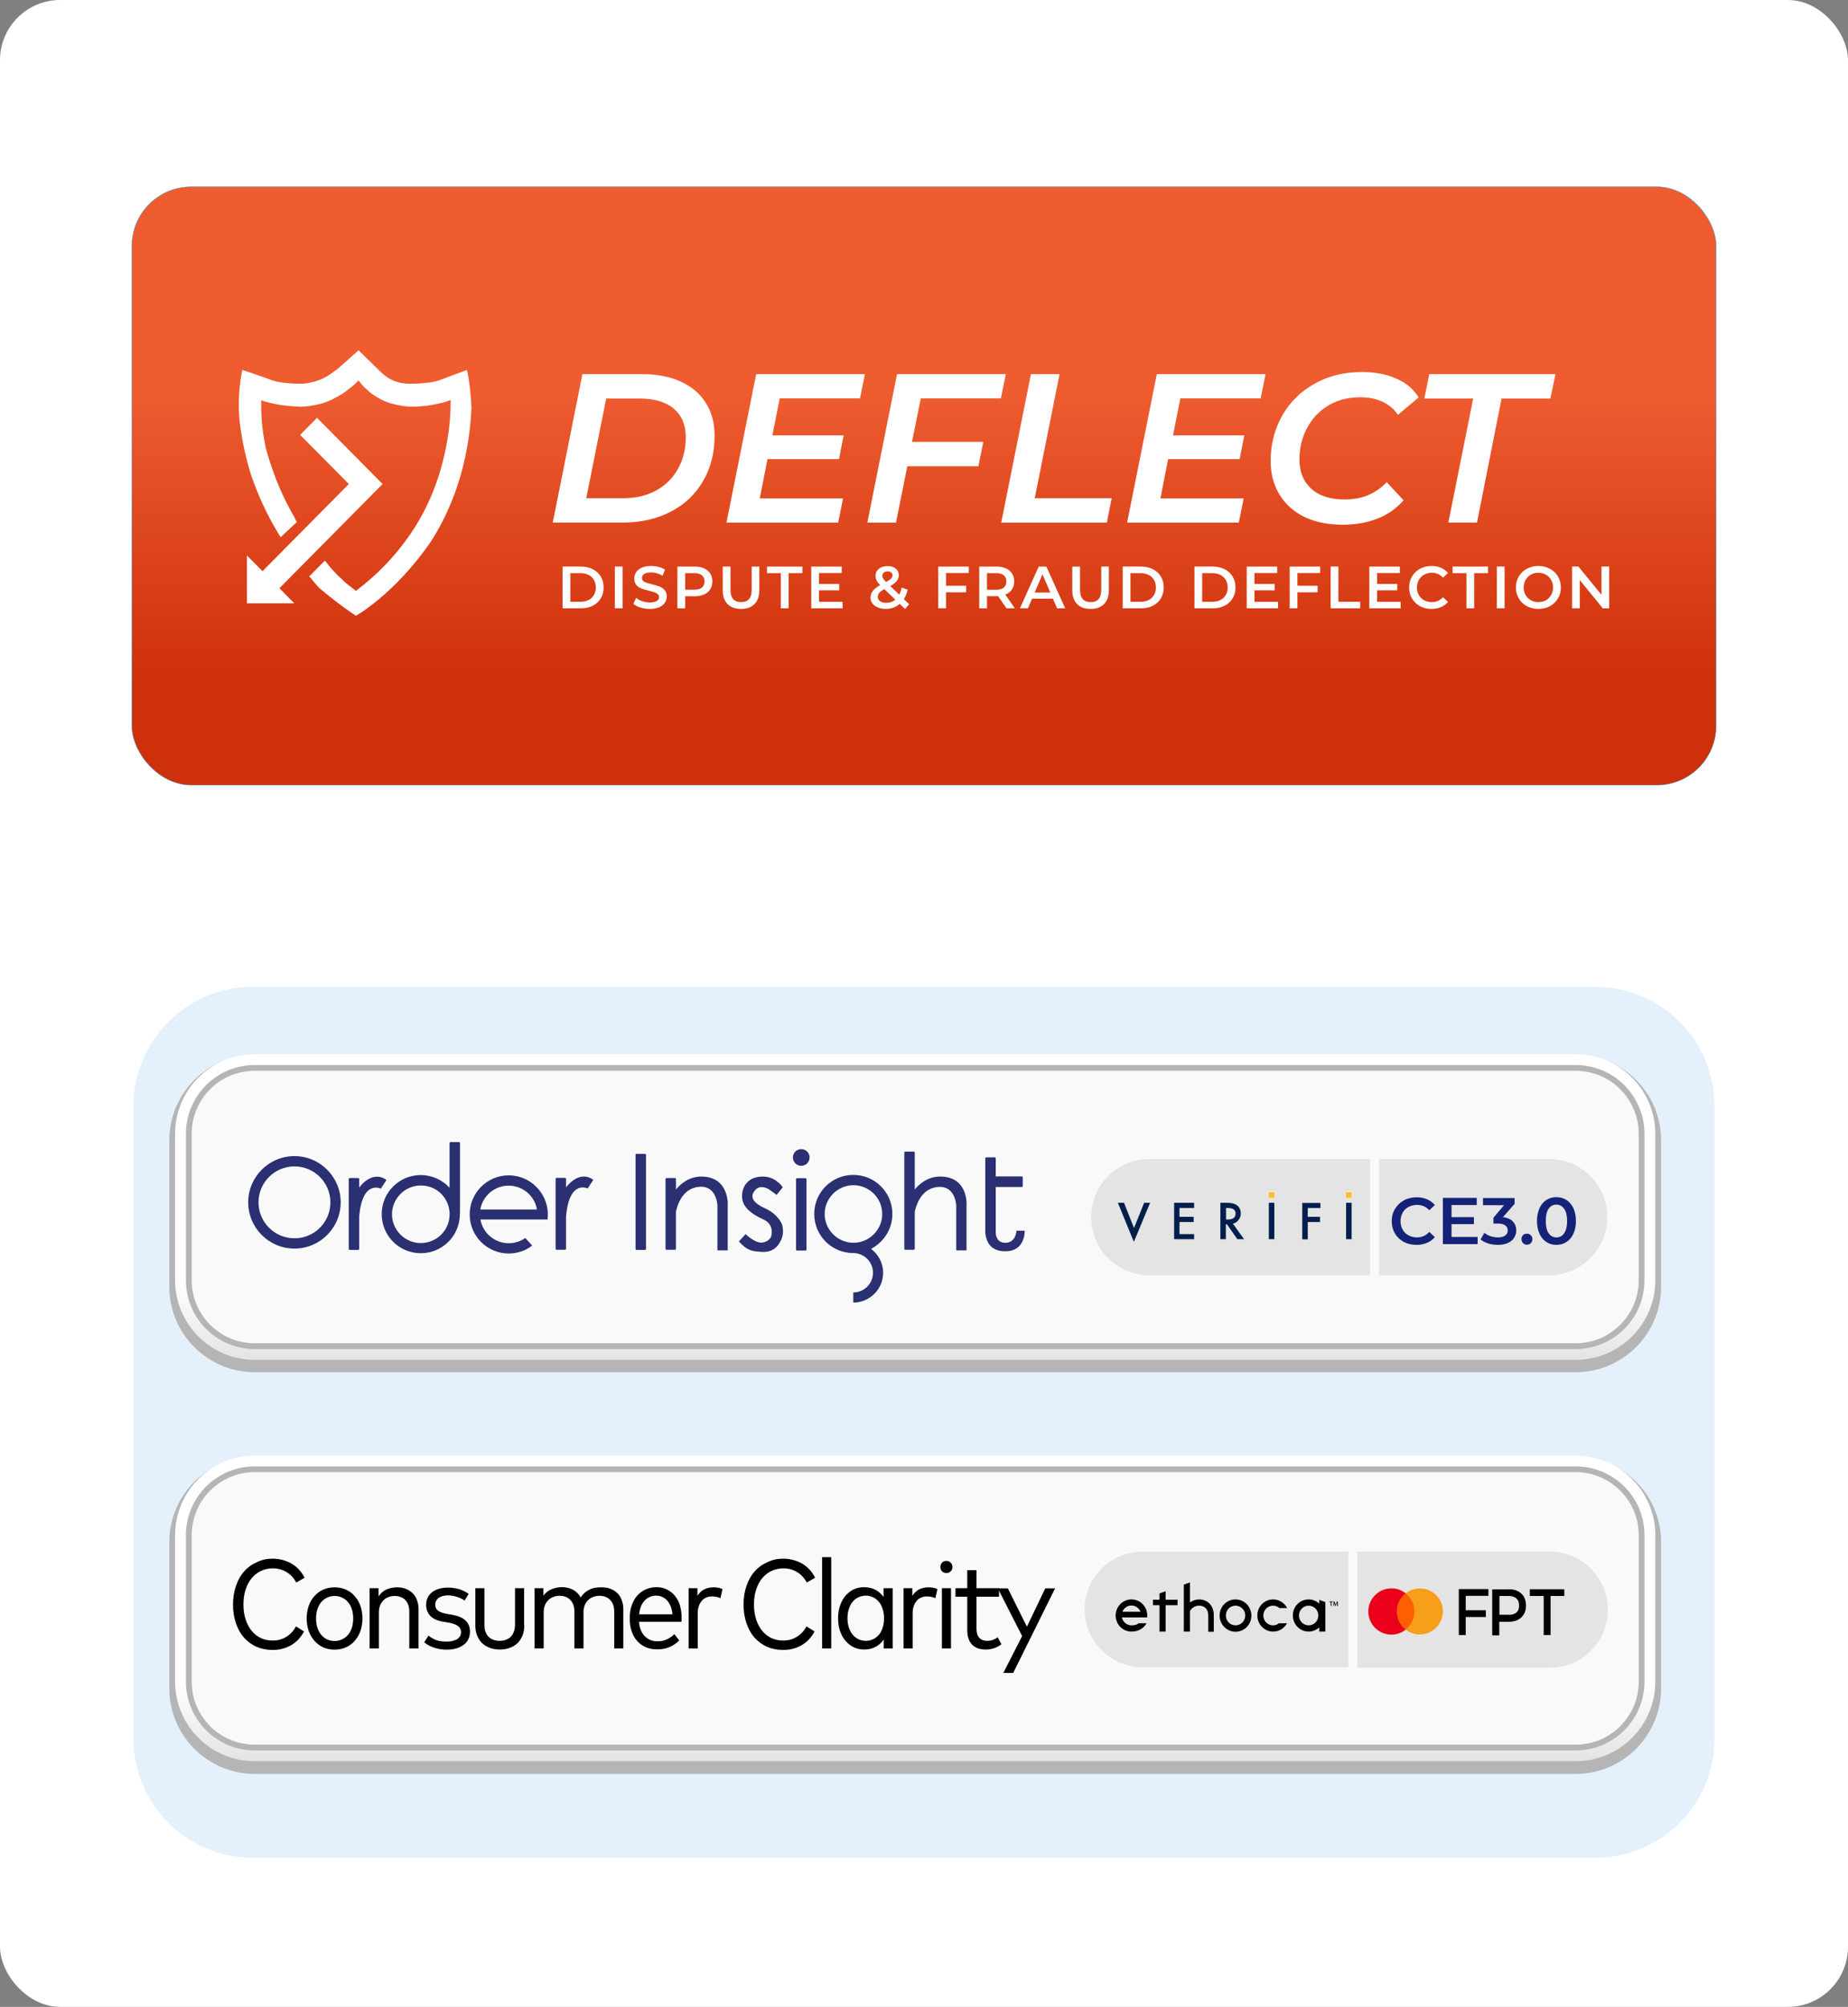 <?xml version="1.0" encoding="UTF-8"?>
<svg id="Layer_2" data-name="Layer 2" xmlns="http://www.w3.org/2000/svg" xmlns:xlink="http://www.w3.org/1999/xlink" viewBox="0 0 2563.23 2783.5">
  <rect x="0" y="0" width="2563.23" height="2783.5" fill="#808080" stroke="none"/>
  <defs>
    <style>
      .cls-1, .cls-2, .cls-3 {
        fill: none;
      }

      .cls-4 {
        fill: url(#linear-gradient-4);
        stroke: #278fc9;
        stroke-width: .47px;
      }

      .cls-5 {
        fill: #2a3072;
      }

      .cls-2 {
        stroke: url(#linear-gradient-3);
      }

      .cls-2, .cls-3 {
        stroke-width: 15px;
      }

      .cls-6 {
        fill: #b5b5b5;
      }

      .cls-7 {
        fill: url(#linear-gradient-2);
      }

      .cls-8 {
        fill: #e4e4e4;
      }

      .cls-9 {
        fill: url(#radial-gradient);
      }

      .cls-10 {
        fill: #f79e1b;
      }

      .cls-3 {
        stroke: url(#linear-gradient);
      }

      .cls-11, .cls-12 {
        fill-rule: evenodd;
      }

      .cls-13 {
        fill: #fff;
      }

      .cls-14 {
        fill: #eb001b;
      }

      .cls-15 {
        fill: #ff5f00;
      }

      .cls-16 {
        fill: #e4f0fb;
      }

      .cls-17 {
        stroke: #000;
        stroke-width: 1.7px;
      }

      .cls-18 {
        fill: #fcc015;
      }

      .cls-19 {
        fill: #142378;
      }

      .cls-12, .cls-20 {
        fill: #021e4c;
      }
    </style>
    <radialGradient id="radial-gradient" cx="-3962.46" cy="-6229.49" fx="-3962.46" fy="-6229.49" r="1" gradientTransform="translate(1382287.34 2175730) scale(349.07)" gradientUnits="userSpaceOnUse">
      <stop offset="0" stop-color="#fff"/>
      <stop offset="1" stop-color="#f9f9f9"/>
    </radialGradient>
    <linearGradient id="linear-gradient" x1="1269.41" y1="-9194" x2="1269.41" y2="-8759.01" gradientTransform="translate(0 10685.98)" gradientUnits="userSpaceOnUse">
      <stop offset=".66" stop-color="#fff"/>
      <stop offset="1" stop-color="#dbd9d9"/>
    </linearGradient>
    <linearGradient id="linear-gradient-2" x1="1140.41" y1="-9575.73" x2="1174.42" y2="-9280.31" gradientTransform="translate(0 10685.98)" gradientUnits="userSpaceOnUse">
      <stop offset="0" stop-color="#fff"/>
      <stop offset="1" stop-color="#f9f9f9"/>
    </linearGradient>
    <linearGradient id="linear-gradient-3" y1="-8637.25" y2="-8202.27" xlink:href="#linear-gradient"/>
    <linearGradient id="linear-gradient-4" x1="1281.62" y1="2240.42" x2="1281.62" y2="1839.3" gradientTransform="translate(0 2784) scale(1 -1)" gradientUnits="userSpaceOnUse">
      <stop offset="0" stop-color="#ee5c30"/>
      <stop offset="1" stop-color="#ce300b"/>
    </linearGradient>
  </defs>
  <g id="Layer_2-2" data-name="Layer 2">
    <g id="Layer_1-2" data-name="Layer 1-2">
      <g>
        <g>
          <rect class="cls-13" width="2563.23" height="2783.5" rx="83.48" ry="83.48"/>
          <g>
            <rect class="cls-1" x="114.85" y="590.04" width="2333.52" height="2039.76"/>
            <path class="cls-16" d="M350.69,1368.74h1861.85c91.44,0,165.5,73.8,165.5,164.91v878.12c0,91.11-74.06,164.91-165.5,164.91H350.69c-91.44,0-165.5-73.8-165.5-164.91v-878.12c0-91.11,74.06-164.91,165.5-164.91h0Z"/>
            <path class="cls-6" d="M2185.44,1463.04H353.38c-65.37,0-118.54,53.17-118.54,118.74v202.94c0,65.37,53.17,118.54,118.54,118.54h1832.06c65.37,0,118.54-53.17,118.54-118.54v-202.94c0-65.58-53.17-118.74-118.54-118.74Z"/>
            <path class="cls-6" d="M2185.44,2020.35H353.38c-65.37,0-118.54,53.17-118.54,118.54v202.94c0,65.37,53.17,118.54,118.54,118.54h1832.06c65.37,0,118.54-53.17,118.54-118.54v-202.94c0-65.37-53.17-118.54-118.54-118.54h0Z"/>
            <path class="cls-9" d="M353.38,1485.16h1832.06c48.41,0,87.51,39.31,87.51,87.51v202.94c0,48.41-39.31,87.51-87.51,87.51H353.38c-48.41,0-87.51-39.31-87.51-87.51v-202.94c0-48.41,39.1-87.51,87.51-87.51h0Z"/>
            <path class="cls-3" d="M353.38,1469.65h1832.06c56.89,0,103.02,46.13,103.02,103.02v202.94c0,56.89-46.13,103.02-103.02,103.02H353.38c-56.89,0-103.02-46.13-103.02-103.02v-202.94c0-56.89,46.13-103.02,103.02-103.02h0Z"/>
            <path class="cls-7" d="M353.38,2041.86h1832.06c48.41,0,87.51,39.31,87.51,87.51v202.94c0,48.41-39.31,87.51-87.51,87.51H353.38c-48.41,0-87.51-39.31-87.51-87.51v-202.94c0-48.41,39.1-87.51,87.51-87.51h0Z"/>
            <path class="cls-2" d="M353.38,2026.34h1832.06c56.89,0,103.02,46.13,103.02,103.02v202.94c0,56.89-46.13,103.02-103.02,103.02H353.38c-56.89,0-103.02-46.13-103.02-103.02v-202.94c0-56.89,46.13-103.02,103.02-103.02h0Z"/>
            <path d="M1463.45,2203.01l-58.13,117.3h-13.65l26.07-51.1-33.72-66.2h13.86l26.48,53.17,25.45-53.17h13.65,0Z"/>
            <path d="M1388.98,2280.6c-2.69,2.07-6,3.93-9.52,5.17-3.72,1.45-7.65,2.07-12.41,2.07-3.93,0-7.65-.62-10.76-1.65-3.1-1.24-5.79-2.9-8.07-5.17-2.07-2.28-3.93-5.17-4.96-8.69-1.24-3.52-1.65-7.65-1.65-12.41v-45.31h-16.34v-11.79h16.34v-25.03h12.83v25.03h31.24v11.79h-31.24v44.68c0,5.59,1.45,9.93,4.14,12.62s6.21,3.93,10.55,3.93c2.9,0,5.38-.41,7.86-1.24,2.48-1.03,4.76-2.07,6.83-3.72l5.17,9.72h-.01Z"/>
            <path d="M1319.06,2286.38h-12.62v-83.58h12.62v83.58ZM1312.64,2164.95c2.48,0,4.34.83,6,2.48,1.65,1.65,2.48,3.72,2.48,6,0,2.48-.83,4.55-2.48,6-1.66,1.65-3.52,2.28-6,2.28s-4.55-.83-6-2.28c-1.65-1.65-2.28-3.72-2.28-6,0-2.48.83-4.55,2.28-6,1.45-1.65,3.52-2.48,6-2.48Z"/>
            <path d="M1287.82,2201.57c4.96,0,9.1.83,12.41,2.48l-2.9,12.62c-1.65-.83-3.52-1.45-5.59-1.86-2.07-.41-4.14-.62-6.21-.62-2.9,0-5.59.62-8.07,1.66-2.48,1.03-4.55,2.69-6.21,4.76-1.66,2.07-3.1,4.55-3.93,7.45-1.03,2.9-1.45,6-1.45,9.52v48.82h-12.62v-83.58h12.21v10.55c2.48-3.93,5.59-6.83,9.31-8.9,3.93-1.86,8.27-2.9,13.03-2.9h.02Z"/>
            <path d="M1238.17,2203.02v83.37h-12.41v-12.41c-2.9,4.14-6.62,7.65-11.17,10.14-4.55,2.48-9.72,3.72-15.93,3.72-5.17,0-9.93-1.03-14.48-3.1-4.34-2.07-8.07-5.17-11.38-8.9-3.31-3.72-5.79-8.27-7.65-13.65s-2.69-11.17-2.69-17.58.83-12.21,2.69-17.58c1.86-5.38,4.34-9.93,7.45-13.65,3.31-3.72,7.03-6.83,11.38-8.9,4.34-2.07,9.1-3.1,14.48-3.1,6,0,11.38,1.24,15.93,3.72s8.27,5.79,11.17,9.93v-12.21h12.62v.21h0ZM1200.93,2275.83c3.72,0,7.24-.83,10.14-2.28,3.1-1.45,5.79-3.52,8.07-6.21,2.28-2.69,3.93-6,5.17-9.93s1.86-8.07,1.86-12.83-.62-8.9-1.86-12.83c-1.24-3.93-2.9-7.24-5.17-9.93-2.28-2.69-4.96-4.96-8.07-6.41s-6.41-2.28-10.14-2.28-7.24.83-10.34,2.28-5.79,3.52-8.07,6.41c-2.28,2.69-3.93,6-5.17,9.93-1.24,3.72-1.86,8.07-1.86,12.62s.62,8.9,1.86,12.83c1.24,3.72,2.9,7.03,5.17,9.93,2.28,2.69,4.96,4.76,8.07,6.41,3.1,1.45,6.62,2.28,10.34,2.28h0Z"/>
            <path d="M1152.94,2286.38h-12.62v-126.61h12.62v126.61Z"/>
            <path d="M1086.53,2161.85c4.76,0,9.31.62,13.86,1.86,4.55,1.24,8.48,2.9,12.41,5.17,3.72,2.28,7.24,4.96,10.14,8.27,3.1,3.31,5.59,7.03,7.65,11.17l-11.58,6.62c-3.31-6.21-7.86-11.17-13.45-14.48-5.59-3.52-12-5.17-19.03-5.17-5.79,0-11.38,1.24-16.34,3.52s-9.1,5.59-12.83,9.93c-3.72,4.34-6.41,9.52-8.48,15.72s-3.1,13.03-3.1,20.89,1.03,14.89,3.1,21.1,4.96,11.38,8.48,15.72c3.72,4.34,7.86,7.65,12.83,9.93,4.96,2.28,10.34,3.31,16.14,3.31,7.03,0,13.24-1.66,18.83-5.17,5.59-3.31,10.14-8.27,13.45-14.48l11.17,7.03c-2.07,4.14-4.76,7.65-7.65,10.96-2.9,3.1-6.41,5.79-10.14,8.07-3.72,2.07-7.86,3.93-12.21,4.96-4.34,1.24-8.9,1.65-13.65,1.65-8.07,0-15.52-1.45-22.14-4.34-6.62-2.9-12.41-7.24-17.38-12.62-4.76-5.38-8.48-12-11.17-19.86-2.69-7.86-4.14-16.55-4.14-26.07s1.45-18.2,4.14-26.07c2.69-7.86,6.41-14.48,11.17-19.86,4.96-5.59,10.55-9.72,17.38-12.62,7.24-3.72,14.69-5.17,22.55-5.17v.03Z"/>
            <path d="M989.71,2201.57c4.96,0,9.1.83,12.41,2.48l-2.9,12.62c-1.65-.83-3.52-1.45-5.59-1.86-2.07-.41-4.14-.62-6.21-.62-2.9,0-5.59.62-8.07,1.66-2.48,1.03-4.55,2.69-6.21,4.76-1.65,2.07-3.1,4.55-3.93,7.45-1.03,2.9-1.45,6-1.45,9.52v48.82h-12.62v-83.58h12.21v10.55c2.48-3.93,5.59-6.83,9.31-8.9,3.72-1.86,8.07-2.9,13.03-2.9h.02Z"/>
            <path d="M945.44,2244.6c0,1.66,0,3.31-.21,4.76h-58.96c.41,4.55,1.24,8.48,2.69,11.79s3.31,6.21,5.59,8.48c2.28,2.28,4.96,3.93,7.86,5.17,2.9,1.03,6.21,1.65,9.72,1.65,4.76,0,9.1-.83,12.83-2.69,3.93-1.86,7.24-4.14,10.34-7.24l6.83,8.69c-2.28,2.28-4.76,4.34-7.03,5.79-2.28,1.45-4.96,2.9-7.65,3.93-2.48,1.03-5.17,1.66-7.86,2.07-2.69.41-5.38.62-8.27.62-5.59,0-10.96-1.03-15.52-2.9-4.55-2.07-8.69-4.96-12-8.69-3.31-3.72-6-8.27-7.65-13.45-1.86-5.38-2.69-11.38-2.69-18s.83-12.41,2.69-17.79c1.86-5.38,4.34-9.93,7.65-13.65s7.24-6.62,11.79-8.69c4.55-2.07,9.52-3.1,15.1-3.1,5.17,0,9.93,1.03,14.07,3.1,4.34,2.07,8.07,4.96,11.17,8.69,3.1,3.72,5.59,8.27,7.24,13.65,1.45,5.38,2.28,11.17,2.28,17.79v.02ZM932.62,2238.8c-.21-3.93-1.03-7.45-2.28-10.55-1.24-3.1-2.69-5.79-4.76-8.07-1.86-2.28-4.14-3.93-6.83-5.17-2.48-1.24-5.38-1.86-8.69-1.86s-6.41.62-9.1,1.86-5.17,2.9-7.03,5.17c-2.07,2.28-3.72,4.96-4.96,8.07-1.24,3.1-2.07,6.83-2.48,10.76h46.13v-.21h0Z"/>
            <path d="M834.35,2201.57c4.55,0,8.69.62,12.41,2.07s6.83,3.52,9.52,6c2.69,2.69,4.76,5.79,6,9.52,1.45,3.72,2.28,7.86,2.28,12.62v54.61h-12.62v-51.1c0-6.83-1.86-12.21-5.59-16.14-3.72-3.93-8.69-5.79-15.31-5.79-3.1,0-5.79.62-8.48,1.65-2.69,1.03-4.96,2.48-7.03,4.55-1.86,1.86-3.52,4.34-4.55,7.03-1.03,2.69-1.65,5.79-1.65,9.31v50.48h-12.62v-51.1c0-6.83-1.86-12.21-5.59-16.14-3.72-3.93-8.69-5.79-15.31-5.79-3.1,0-5.79.62-8.48,1.65-2.69,1.03-4.96,2.48-7.03,4.55-1.86,1.86-3.52,4.34-4.55,7.03-1.03,2.69-1.66,5.79-1.66,9.31v50.48h-12.62v-83.58h12.21v10.34c3.1-4.14,6.83-7.03,11.38-8.9,4.55-1.86,9.1-2.9,14.07-2.9,6,0,11.38,1.24,15.72,3.72,4.55,2.48,8.07,6,10.55,10.55,1.65-2.48,3.52-4.76,5.59-6.41,2.07-1.86,4.34-3.31,6.83-4.55,2.48-1.24,5.17-2.07,7.86-2.48,2.9-.41,5.79-.62,8.69-.62l-.02.03Z"/>
            <path d="M727.19,2254.31c0,5.59-.83,10.55-2.69,14.69s-4.14,7.65-7.24,10.55c-3.1,2.69-6.62,4.76-10.76,6.21s-8.48,2.07-13.24,2.07-9.1-.62-13.24-2.07-7.65-3.52-10.76-6.21c-3.1-2.9-5.38-6.21-7.24-10.55-1.86-4.14-2.69-9.1-2.69-14.69v-51.51h12.62v50.48c0,3.72.41,7.03,1.45,9.93,1.03,2.9,2.48,5.17,4.34,7.03,1.86,1.86,4.14,3.31,6.62,4.14,2.69,1.03,5.59,1.45,8.69,1.45s6-.41,8.48-1.45c2.69-1.03,4.96-2.28,6.83-4.14,1.86-1.86,3.31-4.14,4.34-7.03,1.03-2.9,1.66-6.21,1.66-9.93v-50.48h12.62v51.51h.21,0Z"/>
            <path d="M644.44,2219.97c-1.24-1.03-2.69-1.86-4.55-2.69-1.65-.83-3.52-1.65-5.59-2.28s-4.14-1.24-6.41-1.65-4.55-.62-6.83-.62c-2.69,0-4.96.41-7.24,1.03-2.07.62-3.93,1.45-5.38,2.48s-2.69,2.48-3.52,4.14-1.24,3.31-1.24,5.38c0,3.52,1.24,6.21,3.93,8.27,2.48,1.86,6.62,3.31,11.79,4.34l8.48,1.45c7.86,1.45,13.86,3.93,17.79,7.86,4.14,3.72,6.21,8.9,6.21,15.31,0,3.93-.83,7.45-2.28,10.55s-3.72,5.79-6.62,7.86-6.41,3.93-10.34,4.96c-3.93,1.24-8.48,1.65-13.45,1.65-5.59,0-10.96-.83-16.34-2.48s-10.14-4.14-14.48-7.65l6-9.31c2.9,2.48,6.21,4.34,10.14,6,3.93,1.65,8.9,2.28,14.69,2.28,2.9,0,5.79-.21,8.27-.83,2.48-.62,4.55-1.45,6.41-2.48s3.1-2.48,4.14-4.14,1.45-3.52,1.45-5.79c0-3.31-1.24-6-3.93-8.07-2.48-2.07-6.62-3.72-12-4.76l-8.69-1.45c-8.27-1.45-14.27-4.14-18.2-8.27-3.72-4.14-5.59-9.1-5.59-14.89,0-3.72.62-7.03,2.07-10.14,1.45-3.1,3.52-5.59,6.21-7.65,2.69-2.07,5.79-3.72,9.52-4.76,3.72-1.03,7.86-1.65,12.21-1.65,5.79,0,11.17.83,16.14,2.28,4.96,1.65,9.1,3.72,12.83,6.41l-5.59,9.31h0Z"/>
            <path d="M550.52,2201.57c4.55,0,8.48.62,12.21,2.07,3.72,1.45,6.83,3.52,9.52,6,2.69,2.69,4.76,5.79,6,9.52,1.45,3.72,2.28,7.86,2.28,12.41v54.82h-12.83v-50.89c0-7.03-1.86-12.41-5.38-16.14-3.72-3.93-8.69-5.79-15.31-5.79-3.1,0-5.79.62-8.48,1.65-2.69,1.03-4.96,2.48-6.83,4.55-1.86,1.86-3.52,4.34-4.55,7.03s-1.65,5.79-1.65,9.31v50.27h-12.83v-83.58h12.41v11.38c2.9-4.55,6.83-7.86,11.17-9.72,4.55-1.86,9.31-2.9,14.27-2.9h0Z"/>
            <path d="M464.05,2201.57c5.59,0,10.76,1.03,15.52,3.1,4.76,2.07,8.9,4.96,12.21,8.9,3.52,3.72,6.21,8.48,8.07,13.65,1.86,5.17,2.9,11.17,2.9,17.58s-1.03,12.21-2.9,17.58c-1.86,5.17-4.55,9.72-8.07,13.65-3.31,3.72-7.45,6.83-12.21,8.9-4.76,2.07-9.93,3.1-15.52,3.1s-10.76-1.03-15.52-3.1c-4.76-2.07-8.69-5.17-12.21-8.9-3.31-3.72-6-8.27-8.07-13.65-1.86-5.38-2.9-11.17-2.9-17.58s1.03-12.21,2.9-17.58c1.86-5.38,4.55-9.93,8.07-13.65,3.31-3.72,7.45-6.83,12.21-8.9,4.76-2.07,9.93-3.1,15.52-3.1ZM464.05,2213.57c-3.72,0-7.24.83-10.34,2.28s-5.79,3.52-8.07,6.21-4.14,6-5.38,9.93c-1.24,3.72-1.86,8.07-1.86,12.83s.62,9.1,1.86,12.83c1.24,3.93,3.1,7.24,5.38,9.93s4.96,4.76,8.07,6.21c3.1,1.45,6.62,2.28,10.34,2.28s7.24-.83,10.34-2.28,5.79-3.52,8.27-6.21c2.28-2.69,4.14-6,5.38-9.93s1.86-8.27,1.86-12.83-.62-9.1-1.86-12.83c-1.24-3.93-3.1-7.24-5.38-9.93s-4.96-4.76-8.27-6.21c-3.1-1.45-6.41-2.28-10.34-2.28Z"/>
            <path d="M378.41,2161.85c4.76,0,9.31.62,13.86,1.86s8.48,2.9,12.41,5.17c3.72,2.28,7.24,4.96,10.14,8.27,3.1,3.31,5.59,7.03,7.65,11.17l-11.58,6.62c-3.31-6.21-7.86-11.17-13.45-14.48-5.59-3.52-12-5.17-19.03-5.17-5.79,0-11.38,1.24-16.34,3.52s-9.1,5.59-12.83,9.93c-3.72,4.34-6.41,9.52-8.48,15.72-2.07,6.21-3.1,13.03-3.1,20.89s1.03,14.89,3.1,21.1c2.07,6.21,4.96,11.38,8.48,15.72,3.72,4.34,7.86,7.65,12.83,9.93,4.96,2.28,10.34,3.31,16.14,3.31,7.03,0,13.24-1.66,18.83-5.17,5.59-3.31,10.14-8.27,13.45-14.48l11.17,7.03c-2.07,4.14-4.76,7.65-7.65,10.96-2.9,3.1-6.41,5.79-10.14,8.07-3.72,2.07-7.86,3.93-12.21,4.96-4.34,1.24-8.9,1.65-13.65,1.65-8.07,0-15.52-1.45-22.14-4.34-6.62-2.9-12.41-7.24-17.38-12.62-4.76-5.38-8.48-12-11.17-19.86s-4.14-16.55-4.14-26.07,1.45-18.2,4.14-26.07c2.69-7.86,6.41-14.48,11.17-19.86,4.96-5.59,10.55-9.72,17.38-12.62,7.24-3.72,14.48-5.17,22.55-5.17v.03Z"/>
            <path class="cls-8" d="M1504.41,2232.19c0-44.27,35.79-80.06,80.06-80.06h285.69v160.33h-285.48c-44.27-.21-80.27-36-80.27-80.27h0Z"/>
            <path class="cls-11" d="M1713.97,2254.33c-7.45.21-13.65-6-13.65-13.45-.21-7.65,5.79-13.86,13.24-13.86s13.65,6,13.65,13.45-5.79,13.86-13.24,13.86ZM1713.35,2218.33c-12.21.21-21.93,10.34-21.72,22.76.21,12.41,10.14,22.14,22.34,22.14,12.21-.21,21.93-10.34,21.72-22.76-.21-12.41-10.14-22.34-22.34-22.14Z"/>
            <path class="cls-11" d="M1569.37,2226.81c5.79,0,10.55,3.72,12.62,8.69h-25.24c1.86-4.96,6.83-8.69,12.62-8.69ZM1591.09,2243.36c.21-.83.21-1.86.21-2.69,0-12.41-9.93-22.34-21.93-22.34s-21.93,9.93-21.93,22.34,9.93,22.34,21.93,22.34c9.52,0,17.17-4.55,20.89-11.58h-10.96c-2.28,1.86-4.96,2.9-9.93,2.9-6.62,0-12-4.76-13.24-10.96h34.96Z"/>
            <path class="cls-11" d="M1773.97,2251.43c-2.28,1.86-5.17,2.9-8.27,2.9-7.45,0-13.45-6.21-13.45-13.65s6-13.65,13.45-13.65c3.31,0,6.41,1.24,8.9,3.31h10.76c-3.72-7.03-10.96-12-19.45-12-12.21,0-21.93,9.93-21.93,22.34s9.93,22.34,21.93,22.34c8.27,0,15.52-4.76,19.24-11.58h-11.18Z"/>
            <path class="cls-11" d="M1663.08,2218.33c-4.55,0-8.9,1.65-12.62,4.14v-27.72l-8.48,3.1v65.16h8.48v-28.34c2.28-4.55,7.24-7.65,12.62-7.65,7.24,0,12.41,4.14,12.83,13.03v23.17h7.65v-22.96c.21-12.62-8.27-21.93-20.48-21.93Z"/>
            <path class="cls-11" d="M1815.13,2254.33c-7.45,0-13.45-6.21-13.45-13.65s6-13.65,13.45-13.65,13.45,6.21,13.45,13.65-6,13.65-13.45,13.65ZM1829.82,2218.95v5.17c-3.93-3.52-9.1-5.79-14.69-5.79-12.21,0-21.93,9.93-21.93,22.34s9.93,22.34,21.93,22.34c5.59,0,10.76-2.28,14.69-5.79v5.79h8.48v-40.96l-8.48-3.1Z"/>
            <path class="cls-11" d="M1633.3,2218.75h-16.55v-11.79l-8.48,3.1v8.69h-9.1v7.65h9.1v36.62h8.48v-36.62h16.55v-7.65Z"/>
            <path class="cls-11" d="M1854.65,2227.43l-.21-3.72v-1.65c-.21.62-.41,1.24-.62,1.86l-1.24,3.52h-.62l-1.24-3.72c-.21-.41-.41-1.03-.41-1.65v1.65l-.21,3.72h-.83l.41-6.21h1.24l1.24,3.31c.21.41.21,1.03.41,1.66.21-.62.21-1.03.41-1.66l1.24-3.31h1.24l.41,6.21h-1.24.02ZM1848.65,2221.22v.83h-1.86v5.38h-1.03v-5.38h-1.86v-.83h4.76-.01Z"/>
            <path class="cls-8" d="M1882.58,2151.92h266.86c44.48,0,80.68,36.2,80.68,80.68s-36.2,80.68-80.68,80.68h-266.86v-161.36h0Z"/>
            <path class="cls-17" d="M2141.79,2212.75h-19.03v-7.65h46.13v7.65h-19.03v54.2h-7.86v-54.2h-.21,0Z"/>
            <path class="cls-17" d="M2092.55,2205.09c7.24,0,12.83,1.86,16.96,5.79,4.14,3.93,6.21,9.1,6.21,15.93s-2.07,12-6.21,15.93-9.93,5.79-16.96,5.79h-13.86v18.83h-8.07v-62.06h21.93v-.21h0ZM2092.34,2240.68c4.96,0,8.9-1.24,11.58-3.52,2.69-2.48,3.93-5.79,3.93-10.34s-1.24-7.86-3.93-10.34-6.41-3.72-11.58-3.72h-13.45v27.72h13.45v.21h0Z"/>
            <path class="cls-17" d="M2032.14,2212.75v21.51h27.93v7.65h-27.93v25.03h-7.86v-62.06h39.31v7.65h-31.44v.21h-.01Z"/>
            <path class="cls-15" d="M1963.67,2209.85h-27.93v50.27h27.93v-50.27Z"/>
            <path class="cls-14" d="M1937.39,2234.88c0-10.14,4.76-19.24,12.21-25.03-5.38-4.34-12.21-6.83-19.65-6.83-17.58,0-32.07,14.27-32.07,32.07s14.27,32.07,32.07,32.07c7.45,0,14.27-2.48,19.65-6.83-7.45-6-12.21-15.1-12.21-25.45Z"/>
            <path class="cls-10" d="M2001.32,2234.87c0,17.58-14.27,32.07-32.07,32.07-7.45,0-14.27-2.48-19.65-6.83,7.45-5.79,12.21-14.89,12.21-25.03s-4.76-19.24-12.21-25.03c5.38-4.34,12.21-6.83,19.65-6.83,17.79-.21,32.07,14.07,32.07,31.65h0Z"/>
            <path class="cls-8" d="M1912.78,1607.43h235.83c44.48,0,80.68,36.2,80.68,80.68s-36.2,80.68-80.68,80.68h-235.83v-161.36h0Z"/>
            <path class="cls-19" d="M2158.75,1726.59c-5.17,0-9.72-1.24-13.86-3.93-4.14-2.69-7.24-6.41-9.52-11.38-2.28-4.96-3.52-10.96-3.52-17.79s1.24-12.83,3.52-17.79c2.28-4.96,5.59-8.9,9.52-11.38,4.14-2.69,8.69-3.93,13.86-3.93s9.72,1.24,13.86,3.93c4.14,2.48,7.24,6.41,9.72,11.38,2.28,4.96,3.52,10.76,3.52,17.79s-1.24,12.83-3.52,17.79c-2.28,4.96-5.59,8.69-9.72,11.38-4.14,2.69-8.69,3.93-13.86,3.93ZM2158.75,1716.25c4.55,0,8.27-1.86,10.76-5.79,2.69-3.72,4.14-9.52,4.14-16.96s-1.45-13.24-4.14-16.96-6.21-5.79-10.76-5.79-8.07,1.86-10.76,5.79c-2.69,3.72-3.93,9.52-3.93,16.96s1.24,13.24,3.93,16.96c2.69,3.93,6.41,5.79,10.76,5.79Z"/>
            <path class="cls-19" d="M2118,1726.38c-2.07,0-3.93-.62-5.38-2.07s-2.28-3.31-2.28-5.59.62-4.14,2.07-5.59,3.31-2.07,5.38-2.07,3.93.62,5.38,2.07,2.28,3.31,2.28,5.59-.83,4.14-2.28,5.59c-1.45,1.24-3.1,2.07-5.17,2.07Z"/>
            <path class="cls-19" d="M2084.69,1688.12c6,.83,10.55,2.69,13.65,6,3.1,3.31,4.76,7.45,4.76,12.41,0,3.72-1.03,7.03-2.9,10.14-1.86,3.1-4.76,5.59-8.69,7.24-3.72,1.86-8.48,2.69-13.86,2.69-4.55,0-9.1-.62-13.24-1.86-4.14-1.45-7.86-3.1-10.76-5.59l5.17-9.31c2.28,1.86,5.17,3.52,8.48,4.76,3.31,1.03,6.83,1.66,10.34,1.66,4.14,0,7.45-.83,9.93-2.48,2.48-1.86,3.72-4.14,3.72-7.24,0-2.9-1.24-5.38-3.52-7.03s-5.79-2.48-10.55-2.48h-5.79v-8.07l14.69-17.38h-29.17v-9.93h43.86v8.07l-16.14,18.41h.02Z"/>
            <path class="cls-19" d="M2049.52,1715.63v9.93h-48.2v-64.13h46.96v9.93h-34.96v16.76h31.03v9.72h-31.03v17.79h36.2Z"/>
            <path class="cls-19" d="M1964.5,1726.59c-6.41,0-12.41-1.45-17.58-4.14-5.17-2.9-9.31-6.83-12.21-11.79-2.9-4.96-4.34-10.76-4.34-16.96s1.45-12,4.55-16.96c2.9-4.96,7.03-8.9,12.21-11.79,5.17-2.9,11.17-4.34,17.58-4.34,5.17,0,10.14.83,14.48,2.69s8.07,4.55,10.96,8.07l-7.65,7.24c-4.55-4.96-10.34-7.45-17.17-7.45-4.34,0-8.27,1.03-11.79,2.9-3.52,1.86-6.21,4.55-8.07,8.07-1.86,3.52-2.9,7.24-2.9,11.58s1.03,8.27,2.9,11.58c1.86,3.52,4.76,6.21,8.07,8.07,3.52,1.86,7.45,2.9,11.79,2.9,6.83,0,12.41-2.48,17.17-7.65l7.65,7.24c-2.9,3.52-6.62,6.21-11.17,8.07s-9.31,2.69-14.48,2.69v-.02Z"/>
            <path class="cls-8" d="M1513.52,1688.11c0-44.48,36.2-80.68,80.68-80.68h306.17v161.36h-306.17c-44.48,0-80.68-36-80.68-80.68h0Z"/>
            <path class="cls-20" d="M1559.03,1668.25l13.86,34.96,14.07-34.96h8.27l-22.55,54.2-22.14-54.2h8.49Z"/>
            <path class="cls-20" d="M1656.26,1675.49h-20.27v12.21h19.65v7.24h-19.65v16.76h20.27v7.03h-27.72v-50.48h27.72v7.24Z"/>
            <path class="cls-12" d="M1710.04,1697.21l15.52,21.51h-9.31l-14.48-20.69h-1.45v20.69h-7.65v-50.48h8.9c6.62,0,11.38,1.24,14.48,3.72,3.31,2.69,4.96,6.41,4.96,10.96,0,3.52-1.03,6.62-3.1,9.1-1.86,2.69-4.55,4.34-7.86,5.17v.02ZM1700.53,1691.41h2.48c7.24,0,10.76-2.69,10.76-8.27,0-5.17-3.52-7.65-10.55-7.65h-2.69v15.93h0Z"/>
            <path class="cls-20" d="M1767.55,1668.25v50.48h-7.65v-50.48h7.65Z"/>
            <path class="cls-20" d="M1831.48,1675.49h-17.58v12.21h16.96v7.24h-16.96v24h-7.65v-50.48h25.24v7.03h-.01Z"/>
            <path class="cls-20" d="M1874.71,1668.25v50.48h-7.65v-50.48h7.65Z"/>
            <path class="cls-18" d="M1867.06,1653.98h7.65v7.24h-7.65v-7.24Z"/>
            <path class="cls-18" d="M1759.9,1653.98h7.65v7.24h-7.65v-7.24Z"/>
            <path class="cls-5" d="M408.41,1603.5c-35.38,0-64.13,28.76-64.13,64.13s28.76,64.13,64.13,64.13,64.13-28.76,64.13-64.13-28.76-64.13-64.13-64.13ZM408.41,1717.49c-27.51,0-49.86-22.34-49.86-49.86s22.34-49.86,49.86-49.86,49.86,22.34,49.86,49.86-22.14,49.86-49.86,49.86h0Z"/>
            <path class="cls-5" d="M636.79,1584.06h-11.79c-.83,0-1.45.62-1.45,1.45v61.85c-9.93-10.76-24.2-17.58-39.93-17.58-30,0-54.2,24.2-54.2,54.2s24.2,54.2,54.2,54.2,54.2-24.2,54.2-54.2v-.83c0-.21.21-.41.21-.62v-96.82c0-.83-.62-1.65-1.24-1.65h0ZM583.63,1724.11c-21.93,0-39.93-18-39.93-39.93s18-39.93,39.93-39.93,38.48,16.55,39.93,37.24v2.9c.21,21.72-17.79,39.72-39.93,39.72h0Z"/>
            <path class="cls-5" d="M894.56,1600.4h-11.58c-.83,0-1.45.62-1.45,1.45v130.33c0,.83.62,1.45,1.45,1.45h11.58c.83,0,1.45-.62,1.45-1.45v-130.33c0-.83-.62-1.45-1.45-1.45Z"/>
            <path class="cls-5" d="M1117.15,1634.13h-11.58c-.83,0-1.45.62-1.45,1.45v97.44c0,.83.62,1.45,1.45,1.45h11.58c.83,0,1.45-.62,1.45-1.45v-97.44c0-.83-.83-1.45-1.45-1.45h0Z"/>
            <path class="cls-5" d="M498.19,1647.15v-11.79c0-.83-.62-1.45-1.45-1.45h-11.58c-.83,0-1.45.62-1.45,1.45v96.82c0,.83.62,1.45,1.45,1.45h11.58c.83,0,1.45-.62,1.45-1.45v-44.68c4.34-51.92,30-38.89,30-38.89l7.86-12c-20.27-14.69-37.86,10.55-37.86,10.55h0Z"/>
            <path class="cls-5" d="M785.12,1646.94v-11.79c0-.83-.62-1.45-1.45-1.45h-11.58c-.83,0-1.45.62-1.45,1.45v96.82c0,.83.62,1.45,1.45,1.45h11.58c.83,0,1.45-.62,1.45-1.45v-44.68c4.34-51.92,30-38.89,30-38.89l7.86-12c-20.27-14.69-37.86,10.55-37.86,10.55h0Z"/>
            <path class="cls-5" d="M705.68,1630.18c-30,0-54.2,24.2-54.2,54.2s24.2,54.2,54.2,54.2c12.41,0,23.58-4.14,32.48-10.96l-9.52-10.55c-6.41,4.55-14.48,7.24-22.96,7.24-19.65,0-36-14.07-39.31-32.89h93.09c.41-2.48.41-4.76.41-7.24-.21-29.58-24.41-53.99-54.2-53.99h.01ZM666.17,1677.56c3.31-18.83,19.65-33.1,39.31-33.1s36.2,14.27,39.31,33.1h-78.62Z"/>
            <path class="cls-5" d="M972.75,1631.85c-18,0-30,11.58-35.17,18v-14.48c0-.83-.62-1.45-1.45-1.45h-11.58c-.83,0-1.45.62-1.45,1.45v96.61c0,.83.62,1.45,1.45,1.45h11.58c.83,0,1.45-.62,1.45-1.45v-51.72c2.9-12.62,11.17-34.13,35.17-34.34,21.51.41,22.34,25.86,22.34,25.86v62.48h14.27v-62.27c.21,0,2.48-40.13-36.62-40.13h0Z"/>
            <path class="cls-5" d="M1303.96,1631.84c-18,0-30,11.58-35.17,18v-51.1c0-.83-.62-1.45-1.45-1.45h-11.58c-.83,0-1.45.62-1.45,1.45v133.23c0,.83.62,1.45,1.45,1.45h11.58c.83,0,1.45-.62,1.45-1.45v-51.51c2.9-12.62,11.17-34.13,35.17-34.34,21.51.41,22.34,25.86,22.34,25.86v62.27h14.27v-62.27c.21,0,2.9-40.13-36.62-40.13h.01Z"/>
            <path class="cls-5" d="M1111.36,1616.96c6.41,0,11.58-5.17,11.58-11.58s-5.17-11.58-11.58-11.58-11.58,5.17-11.58,11.58,5.17,11.58,11.58,11.58Z"/>
            <path class="cls-5" d="M1237.76,1683.77c0-30-24.2-54.2-54.2-54.2s-54.2,24.2-54.2,54.2,24.2,54.2,54.2,54.2c14.89,0,27.31,12.21,27.31,27.31s-12.21,27.31-27.31,27.31v14.07c22.76,0,41.37-18.62,41.37-41.37,0-13.45-6.62-25.65-16.76-33.1,17.58-9.31,29.58-27.51,29.58-48.41h.01ZM1183.76,1723.7c-21.93,0-39.93-18-39.93-39.93s18-39.93,39.93-39.93,39.93,18,39.93,39.93-18,39.93-39.93,39.93Z"/>
            <path class="cls-5" d="M1421.25,1706.95h-11.38s-.62,16.76-15.31,16.76c-11.58,0-13.03-9.31-13.45-13.45v-63.92h36c.83,0,1.45-.62,1.45-1.45v-11.79c0-.83-.62-1.45-1.45-1.45h-36v-25.03c0-.83-.62-1.45-1.45-1.45h-11.58c-.83,0-1.45.62-1.45,1.45v104.06c0,.21,0,.41.21.62.83,7.45,4.76,24.2,27.1,24.2,28.76.41,27.31-28.55,27.31-28.55h0Z"/>
            <path class="cls-5" d="M1061.5,1676.12c-17.38-7.86-17.38-14.48-17.38-14.48,0,0-2.69-5.17,4.55-12.21,7.24-6.83,18,.21,18,.21l10.55,7.65,8.48-10.55s-9.52-14.89-27.51-14.89c-24,0-30.2,18.2-28.76,30.62,1.65,12.41,13.03,21.51,29.58,28.96,16.55,7.65,10.34,24.41,10.34,24.41,0,0-4.14,7.65-13.65,7.65s-21.51-11.79-21.51-11.79l-9.31,10.14c11.58,13.03,18.41,13.65,31.65,14.48s21.51-4.96,26.89-16.55c5.38-11.58.83-22.55.83-22.55,0,0-5.38-13.24-22.76-21.1h.01Z"/>
          </g>
          <rect class="cls-4" x="182.93" y="259.07" width="2197.37" height="829.82" rx="82.2" ry="82.2"/>
        </g>
        <g>
          <path class="cls-13" d="M780.32,785.81h25.32c6.18,0,11.67,1.21,16.47,3.64,4.8,2.37,8.52,5.77,11.17,10.18,2.65,4.36,3.97,9.41,3.97,15.14s-1.32,10.81-3.97,15.23c-2.65,4.36-6.37,7.75-11.17,10.18-4.8,2.37-10.29,3.56-16.47,3.56h-25.32v-57.92h0ZM805.15,834.64c4.25,0,7.97-.8,11.17-2.4,3.26-1.65,5.74-3.97,7.45-6.95,1.77-3.03,2.65-6.54,2.65-10.51s-.88-7.45-2.65-10.43c-1.71-3.03-4.19-5.35-7.45-6.95-3.2-1.65-6.92-2.48-11.17-2.48h-14.07v39.72h14.07ZM852.83,785.81h10.76v57.92h-10.76v-57.92ZM901.35,844.57c-4.47,0-8.8-.64-12.99-1.9-4.14-1.27-7.42-2.95-9.85-5.05l3.72-8.36c2.37,1.88,5.27,3.42,8.69,4.63,3.48,1.16,6.95,1.74,10.43,1.74,4.3,0,7.5-.69,9.6-2.07,2.15-1.38,3.23-3.2,3.23-5.46,0-1.65-.61-3.01-1.82-4.05-1.16-1.1-2.65-1.96-4.47-2.57-1.82-.61-4.3-1.3-7.45-2.07-4.41-1.05-8-2.1-10.76-3.14-2.7-1.05-5.05-2.67-7.03-4.88-1.93-2.26-2.9-5.3-2.9-9.1,0-3.2.85-6.1,2.57-8.69,1.76-2.65,4.39-4.74,7.86-6.29,3.53-1.55,7.83-2.32,12.91-2.32,3.53,0,7,.44,10.43,1.32,3.42.88,6.37,2.15,8.85,3.81l-3.39,8.36c-2.54-1.49-5.19-2.62-7.94-3.39-2.76-.77-5.43-1.16-8.03-1.16-4.25,0-7.42.72-9.52,2.15-2.04,1.43-3.06,3.34-3.06,5.71,0,1.65.58,3.01,1.74,4.05,1.21,1.05,2.73,1.88,4.55,2.48,1.82.61,4.3,1.3,7.45,2.07,4.3.99,7.83,2.04,10.59,3.14,2.76,1.05,5.1,2.67,7.03,4.88,1.99,2.21,2.98,5.19,2.98,8.94,0,3.2-.88,6.1-2.65,8.69-1.71,2.59-4.33,4.66-7.86,6.21-3.53,1.55-7.83,2.32-12.91,2.32h0ZM963.4,785.81c5.02,0,9.38.83,13.07,2.48,3.75,1.65,6.62,4.03,8.61,7.12,1.99,3.09,2.98,6.76,2.98,11.01s-.99,7.86-2.98,11.01c-1.99,3.09-4.86,5.46-8.61,7.12-3.7,1.65-8.05,2.48-13.07,2.48h-13.07v16.72h-10.76v-57.92h23.83v-.02ZM962.9,817.92c4.69,0,8.25-.99,10.67-2.98,2.43-1.99,3.64-4.83,3.64-8.52s-1.21-6.54-3.64-8.52c-2.43-1.99-5.98-2.98-10.67-2.98h-12.58v23h12.58ZM1027.85,844.57c-8,0-14.23-2.23-18.7-6.7-4.47-4.52-6.7-10.98-6.7-19.36v-32.69h10.76v32.27c0,11.36,4.91,17.05,14.73,17.05s14.65-5.68,14.65-17.05v-32.27h10.59v32.69c0,8.38-2.23,14.84-6.7,19.36-4.41,4.47-10.62,6.7-18.62,6.7h-.01ZM1083.07,794.92h-19.2v-9.1h49.15v9.1h-19.2v48.82h-10.76v-48.82h0ZM1168.68,834.72v9.02h-43.44v-57.92h42.28v9.02h-31.53v15.06h27.97v8.85h-27.97v15.97h32.69ZM1255.26,844.65l-7.28-7.03c-5.41,4.63-11.89,6.95-19.45,6.95-4.03,0-7.64-.66-10.84-1.99-3.2-1.32-5.71-3.14-7.53-5.46-1.82-2.37-2.73-5.05-2.73-8.03,0-3.59,1.05-6.73,3.14-9.43,2.1-2.76,5.52-5.46,10.26-8.11-2.32-2.32-3.97-4.47-4.96-6.45-.99-2.04-1.49-4.14-1.49-6.29,0-4.08,1.52-7.36,4.55-9.85,3.09-2.54,7.17-3.81,12.25-3.81,4.69,0,8.44,1.16,11.25,3.48,2.81,2.26,4.22,5.35,4.22,9.27,0,2.98-.94,5.63-2.81,7.94-1.82,2.32-4.83,4.66-9.02,7.03l12.5,11.92c1.38-2.7,2.46-5.96,3.23-9.76l8.36,2.73c-1.1,5.13-2.84,9.54-5.21,13.24l7.28,6.95-5.71,6.7h-.01ZM1231.18,792.52c-2.26,0-4.05.58-5.38,1.74-1.32,1.1-1.99,2.57-1.99,4.39,0,1.32.36,2.59,1.08,3.81.72,1.16,2.1,2.76,4.14,4.8,3.31-1.82,5.6-3.39,6.87-4.72,1.32-1.38,1.99-2.87,1.99-4.47,0-1.71-.61-3.06-1.82-4.05-1.16-.99-2.78-1.49-4.88-1.49h-.01ZM1229.27,836.13c4.8,0,8.99-1.46,12.58-4.39l-15.31-14.65c-3.31,1.82-5.65,3.59-7.03,5.3-1.32,1.65-1.99,3.53-1.99,5.63,0,2.43,1.08,4.39,3.23,5.88s4.99,2.23,8.52,2.23h0ZM1312.14,794.83v17.63h27.97v9.1h-27.97v22.18h-10.76v-57.92h42.28v9.02h-31.53.01ZM1396.11,843.74l-11.83-16.96c-.5.06-1.24.08-2.23.08h-13.07v16.88h-10.76v-57.92h23.83c5.02,0,9.38.83,13.07,2.48,3.75,1.65,6.62,4.03,8.61,7.12,1.99,3.09,2.98,6.76,2.98,11.01s-1.08,8.11-3.23,11.25c-2.1,3.14-5.13,5.49-9.1,7.03l13.32,19.03h-11.59ZM1395.86,806.42c0-3.7-1.21-6.54-3.64-8.52-2.43-1.99-5.98-2.98-10.67-2.98h-12.58v23.09h12.58c4.69,0,8.25-.99,10.67-2.98,2.43-2.04,3.64-4.91,3.64-8.61h0ZM1460.44,830.33h-28.96l-5.71,13.41h-11.09l26.07-57.92h10.59l26.15,57.92h-11.25l-5.79-13.41h-.01ZM1456.88,821.89l-10.92-25.32-10.84,25.32h21.76ZM1512.69,844.57c-8,0-14.23-2.23-18.7-6.7-4.47-4.52-6.7-10.98-6.7-19.36v-32.69h10.76v32.27c0,11.36,4.91,17.05,14.73,17.05s14.65-5.68,14.65-17.05v-32.27h10.59v32.69c0,8.38-2.23,14.84-6.7,19.36-4.41,4.47-10.62,6.7-18.62,6.7h-.01ZM1557.21,785.81h25.32c6.18,0,11.67,1.21,16.47,3.64,4.8,2.37,8.52,5.77,11.17,10.18,2.65,4.36,3.97,9.41,3.97,15.14s-1.32,10.81-3.97,15.23c-2.65,4.36-6.37,7.75-11.17,10.18-4.8,2.37-10.29,3.56-16.47,3.56h-25.32v-57.92h0ZM1582.03,834.64c4.25,0,7.97-.8,11.17-2.4,3.26-1.65,5.74-3.97,7.45-6.95,1.77-3.03,2.65-6.54,2.65-10.51s-.88-7.45-2.65-10.43c-1.71-3.03-4.19-5.35-7.45-6.95-3.2-1.65-6.92-2.48-11.17-2.48h-14.07v39.72h14.07ZM1656.72,785.81h25.32c6.18,0,11.67,1.21,16.47,3.64,4.8,2.37,8.52,5.77,11.17,10.18,2.65,4.36,3.97,9.41,3.97,15.14s-1.32,10.81-3.97,15.23c-2.65,4.36-6.37,7.75-11.17,10.18-4.8,2.37-10.29,3.56-16.47,3.56h-25.32v-57.92h0ZM1681.54,834.64c4.25,0,7.97-.8,11.17-2.4,3.25-1.65,5.74-3.97,7.45-6.95,1.76-3.03,2.65-6.54,2.65-10.51s-.88-7.45-2.65-10.43c-1.71-3.03-4.19-5.35-7.45-6.95-3.2-1.65-6.92-2.48-11.17-2.48h-14.07v39.72h14.07ZM1772.66,834.72v9.02h-43.44v-57.92h42.28v9.02h-31.53v15.06h27.97v8.85h-27.97v15.97h32.69ZM1799.55,794.83v17.63h27.97v9.1h-27.97v22.18h-10.76v-57.92h42.28v9.02h-31.53.01ZM1845.62,785.81h10.76v48.82h30.29v9.1h-41.04v-57.92h-.01ZM1942.74,834.72v9.02h-43.44v-57.92h42.28v9.02h-31.53v15.06h27.97v8.85h-27.97v15.97h32.69ZM1985.43,844.57c-5.85,0-11.14-1.27-15.89-3.81-4.69-2.59-8.38-6.15-11.09-10.67-2.65-4.52-3.97-9.63-3.97-15.31s1.35-10.78,4.05-15.31c2.7-4.52,6.4-8.05,11.09-10.59,4.75-2.59,10.04-3.89,15.89-3.89,4.75,0,9.08.83,12.99,2.48,3.92,1.65,7.23,4.05,9.93,7.2l-6.95,6.54c-4.19-4.52-9.35-6.79-15.47-6.79-3.97,0-7.53.88-10.67,2.65-3.14,1.71-5.6,4.11-7.36,7.2s-2.65,6.59-2.65,10.51.88,7.42,2.65,10.51,4.22,5.52,7.36,7.28c3.14,1.71,6.7,2.57,10.67,2.57,6.12,0,11.28-2.29,15.47-6.87l6.95,6.62c-2.7,3.14-6.04,5.54-10.01,7.2-3.92,1.65-8.25,2.48-12.99,2.48h0ZM2033.99,794.92h-19.2v-9.1h49.15v9.1h-19.2v48.82h-10.76v-48.82h.01ZM2076.15,785.81h10.76v57.92h-10.76v-57.92ZM2133.77,844.57c-5.9,0-11.22-1.27-15.97-3.81-4.74-2.59-8.47-6.15-11.17-10.67-2.7-4.58-4.05-9.68-4.05-15.31s1.35-10.7,4.05-15.23c2.7-4.58,6.43-8.14,11.17-10.67,4.75-2.59,10.07-3.89,15.97-3.89s11.23,1.3,15.97,3.89c4.75,2.54,8.47,6.07,11.17,10.59s4.05,9.63,4.05,15.31-1.35,10.78-4.05,15.31c-2.7,4.52-6.43,8.08-11.17,10.67-4.74,2.54-10.07,3.81-15.97,3.81h0ZM2133.77,835.13c3.86,0,7.34-.85,10.43-2.57,3.09-1.76,5.52-4.19,7.28-7.28,1.77-3.14,2.65-6.65,2.65-10.51s-.88-7.34-2.65-10.43c-1.76-3.14-4.19-5.57-7.28-7.28-3.09-1.76-6.56-2.65-10.43-2.65s-7.34.88-10.43,2.65c-3.09,1.71-5.52,4.14-7.28,7.28-1.76,3.09-2.65,6.56-2.65,10.43s.88,7.36,2.65,10.51c1.77,3.09,4.19,5.52,7.28,7.28,3.09,1.71,6.57,2.57,10.43,2.57ZM2231.98,785.81v57.92h-8.85l-31.94-39.22v39.22h-10.67v-57.92h8.85l31.94,39.22v-39.22h10.67Z"/>
          <path class="cls-13" d="M1889.01,516c17.79,0,33.47,2.93,47.01,8.82l1.28.56c13.12,5.87,23.15,14.25,30.03,25.15l.41.65-.59.5-27.42,23.04-.73.61-.56-.77c-11.27-15.66-28.57-23.55-52.07-23.55-16.25,0-30.57,3.62-42.97,10.83l-1.2.71c-12.69,7.69-22.5,18.17-29.43,31.44h0c-6.93,13.09-10.4,27.53-10.4,43.34,0,17.1,5.46,30.55,16.33,40.47l1.03.92c10.81,9.31,25.98,14.02,45.62,14.02,23.31,0,42.42-7.79,57.4-23.35l.65-.67.64.68,22.17,23.92.54.58-.53.6c-9.82,11.2-21.9,19.54-36.22,25.04-14.31,5.49-30.17,8.23-47.56,8.23-20.52,0-38.35-3.62-53.46-10.88h-.01c-14.45-7.23-25.7-17.23-33.72-30.01l-.77-1.25c-8.06-13.37-12.09-28.7-12.09-45.95,0-23.08,5.28-44.04,15.86-62.85l1.01-1.75c10.51-17.98,25.07-32.19,43.66-42.62l1.81-1.01c18.78-10.3,40.2-15.44,64.25-15.44h.03ZM891.12,518.92c20.52,0,38.34,3.52,53.46,10.58h0c15.11,6.87,26.62,16.7,34.5,29.5h0c8.07,12.8,12.09,27.84,12.09,45.09,0,24.05-5.38,45.21-16.16,63.44h0c-10.26,17.67-24.66,31.46-43.18,41.39l-1.81.95c-19.39,9.99-41.7,14.97-66.9,14.97h-96.45l.21-1.05,40.83-204.16.14-.71h83.27ZM1199.66,518.92l-.21,1.06-6.42,31.79-.14.71h-111.41l-10.15,51.32h98.87l-.21,1.05-6.12,31.21-.14.71h-99.16l-10.74,54.53h115.5l-.21,1.06-6.42,31.79-.14.71h-154.92l.21-1.05,40.83-204.16.14-.71h150.84v-.02ZM1395.05,518.92l-.21,1.06-6.42,31.79-.14.71h-111.12l-12.18,60.36h98.87l-.21,1.05-6.42,32.08-.14.71h-98.58l-15.61,77.46-.14.71h-39.71l.21-1.05,40.83-204.16.14-.71h150.84,0ZM1469.63,518.92l-.21,1.05-34.21,171.03h106.75l-.21,1.06-6.42,32.08-.14.71h-146.46l.21-1.05,40.83-204.16.14-.71h39.72ZM1755.35,518.92l-.21,1.06-6.42,31.79-.14.71h-111.41l-10.15,51.32h98.87l-.2,1.05-6.13,31.21-.14.71h-99.16l-10.74,54.53h115.5l-.21,1.06-6.42,31.79-.14.71h-154.92l.21-1.05,40.83-204.16.14-.71h150.84v-.02ZM2157.48,518.92l-.22,1.06-6.71,32.08-.15.7h-67.66l-33.98,171.37-.14.71h-39.72l.21-1.05,34.21-171.03h-67.67l.21-1.06,6.42-32.08.14-.71h175.06,0ZM813.15,691h51.13c17.76,0,33.17-3.67,46.24-10.97l1.22-.69c12.49-7.24,22.07-17.01,28.77-29.29h0l.66-1.22c6.68-12.58,10.03-26.71,10.03-42.4,0-16.9-5.46-29.96-16.32-39.29h0c-10.86-9.54-26.76-14.37-47.84-14.37h-46.23l-27.65,138.23h0Z"/>
          <path class="cls-13" d="M530.64,671.33l-143.14,144.57,20.71,20.91h-65.72v-66.37l21.61,21.82,119.73-120.93-67.52-68.19,23.41-23.64,90.92,91.83ZM647.67,513.13s-29.71,10.91-34.21,12.73-9.9,3.64-17.1,4.55c-7.2.91-16.2,1.82-27.01,1.82-9.9,0-18.91-1.82-26.11-5.46s-12.6-8.18-17.1-12.73-28.81-28.19-28.81-28.19c0,0-24.31,21.82-29.71,26.37-6.3,4.55-13.5,10-21.61,13.64-9,3.64-18.9,6.36-29.71,6.36-9.9,0-18.9-.91-26.11-1.82-7.2-.91-12.6-2.73-17.1-4.55s-36.91-12.73-36.91-12.73c0,0-9,37.28-2.7,80.01,2.7,19.09,7.2,41.82,15.3,67.28,9,25.46,20.71,52.73,38.71,81.83l1.8,2.73,22.51-20.91-2.7-4.55v-.91c-11.7-20-19.81-37.28-26.11-53.64-6.3-16.37-10.8-30.91-14.4-43.64-2.7-13.64-4.5-25.46-5.4-36.37s-.9-20.91-.9-30c3.6,1.82,8.1,2.73,11.7,3.64,4.5.91,8.1,1.82,12.6,2.73s9,.91,14.4,1.82c4.5,0,9.9.91,15.3.91,9.9,0,18.9-1.82,27.01-3.64,8.1-1.82,16.2-5.46,22.51-9.09,7.2-3.64,12.6-7.27,18-11.82,5.4-3.64,9.9-8.18,13.5-11.82,3.6,4.55,7.2,9.09,11.7,12.73,4.5,4.55,9.9,8.18,16.2,11.82s12.6,6.36,20.71,8.18c7.2,1.82,16.2,3.64,25.21,3.64,5.4,0,9.9,0,15.3-.91,4.5,0,9.9-.91,14.4-1.82,4.5-.91,9-1.82,12.6-2.73,4.5-.91,8.1-2.73,11.7-3.64,0,15.46-.9,33.64-4.5,54.55s-9,43.64-18,67.28-21.61,48.19-39.61,72.74c-18.01,24.55-40.51,48.19-69.32,70.01-4.5-3.64-8.1-6.36-11.7-9.09-3.6-2.73-7.2-6.37-9.9-9.09-3.6-2.73-6.3-6.37-9.9-10-3.6-3.64-6.3-7.27-9.9-11.82l-1.8-1.82-21.61,21.82,1.8,1.82c4.5,5.46,8.1,10,12.6,14.55,27.91,23.64,50.41,38.19,50.41,38.19,0,0,54.01-30,104.43-103.65,22.51-35.46,36.01-70.92,44.11-103.65,8.1-31.82,10.8-60.92,11.7-81.83-1.8-35.46-6.3-51.83-6.3-51.83h.03Z"/>
        </g>
      </g>
    </g>
  </g>
</svg>